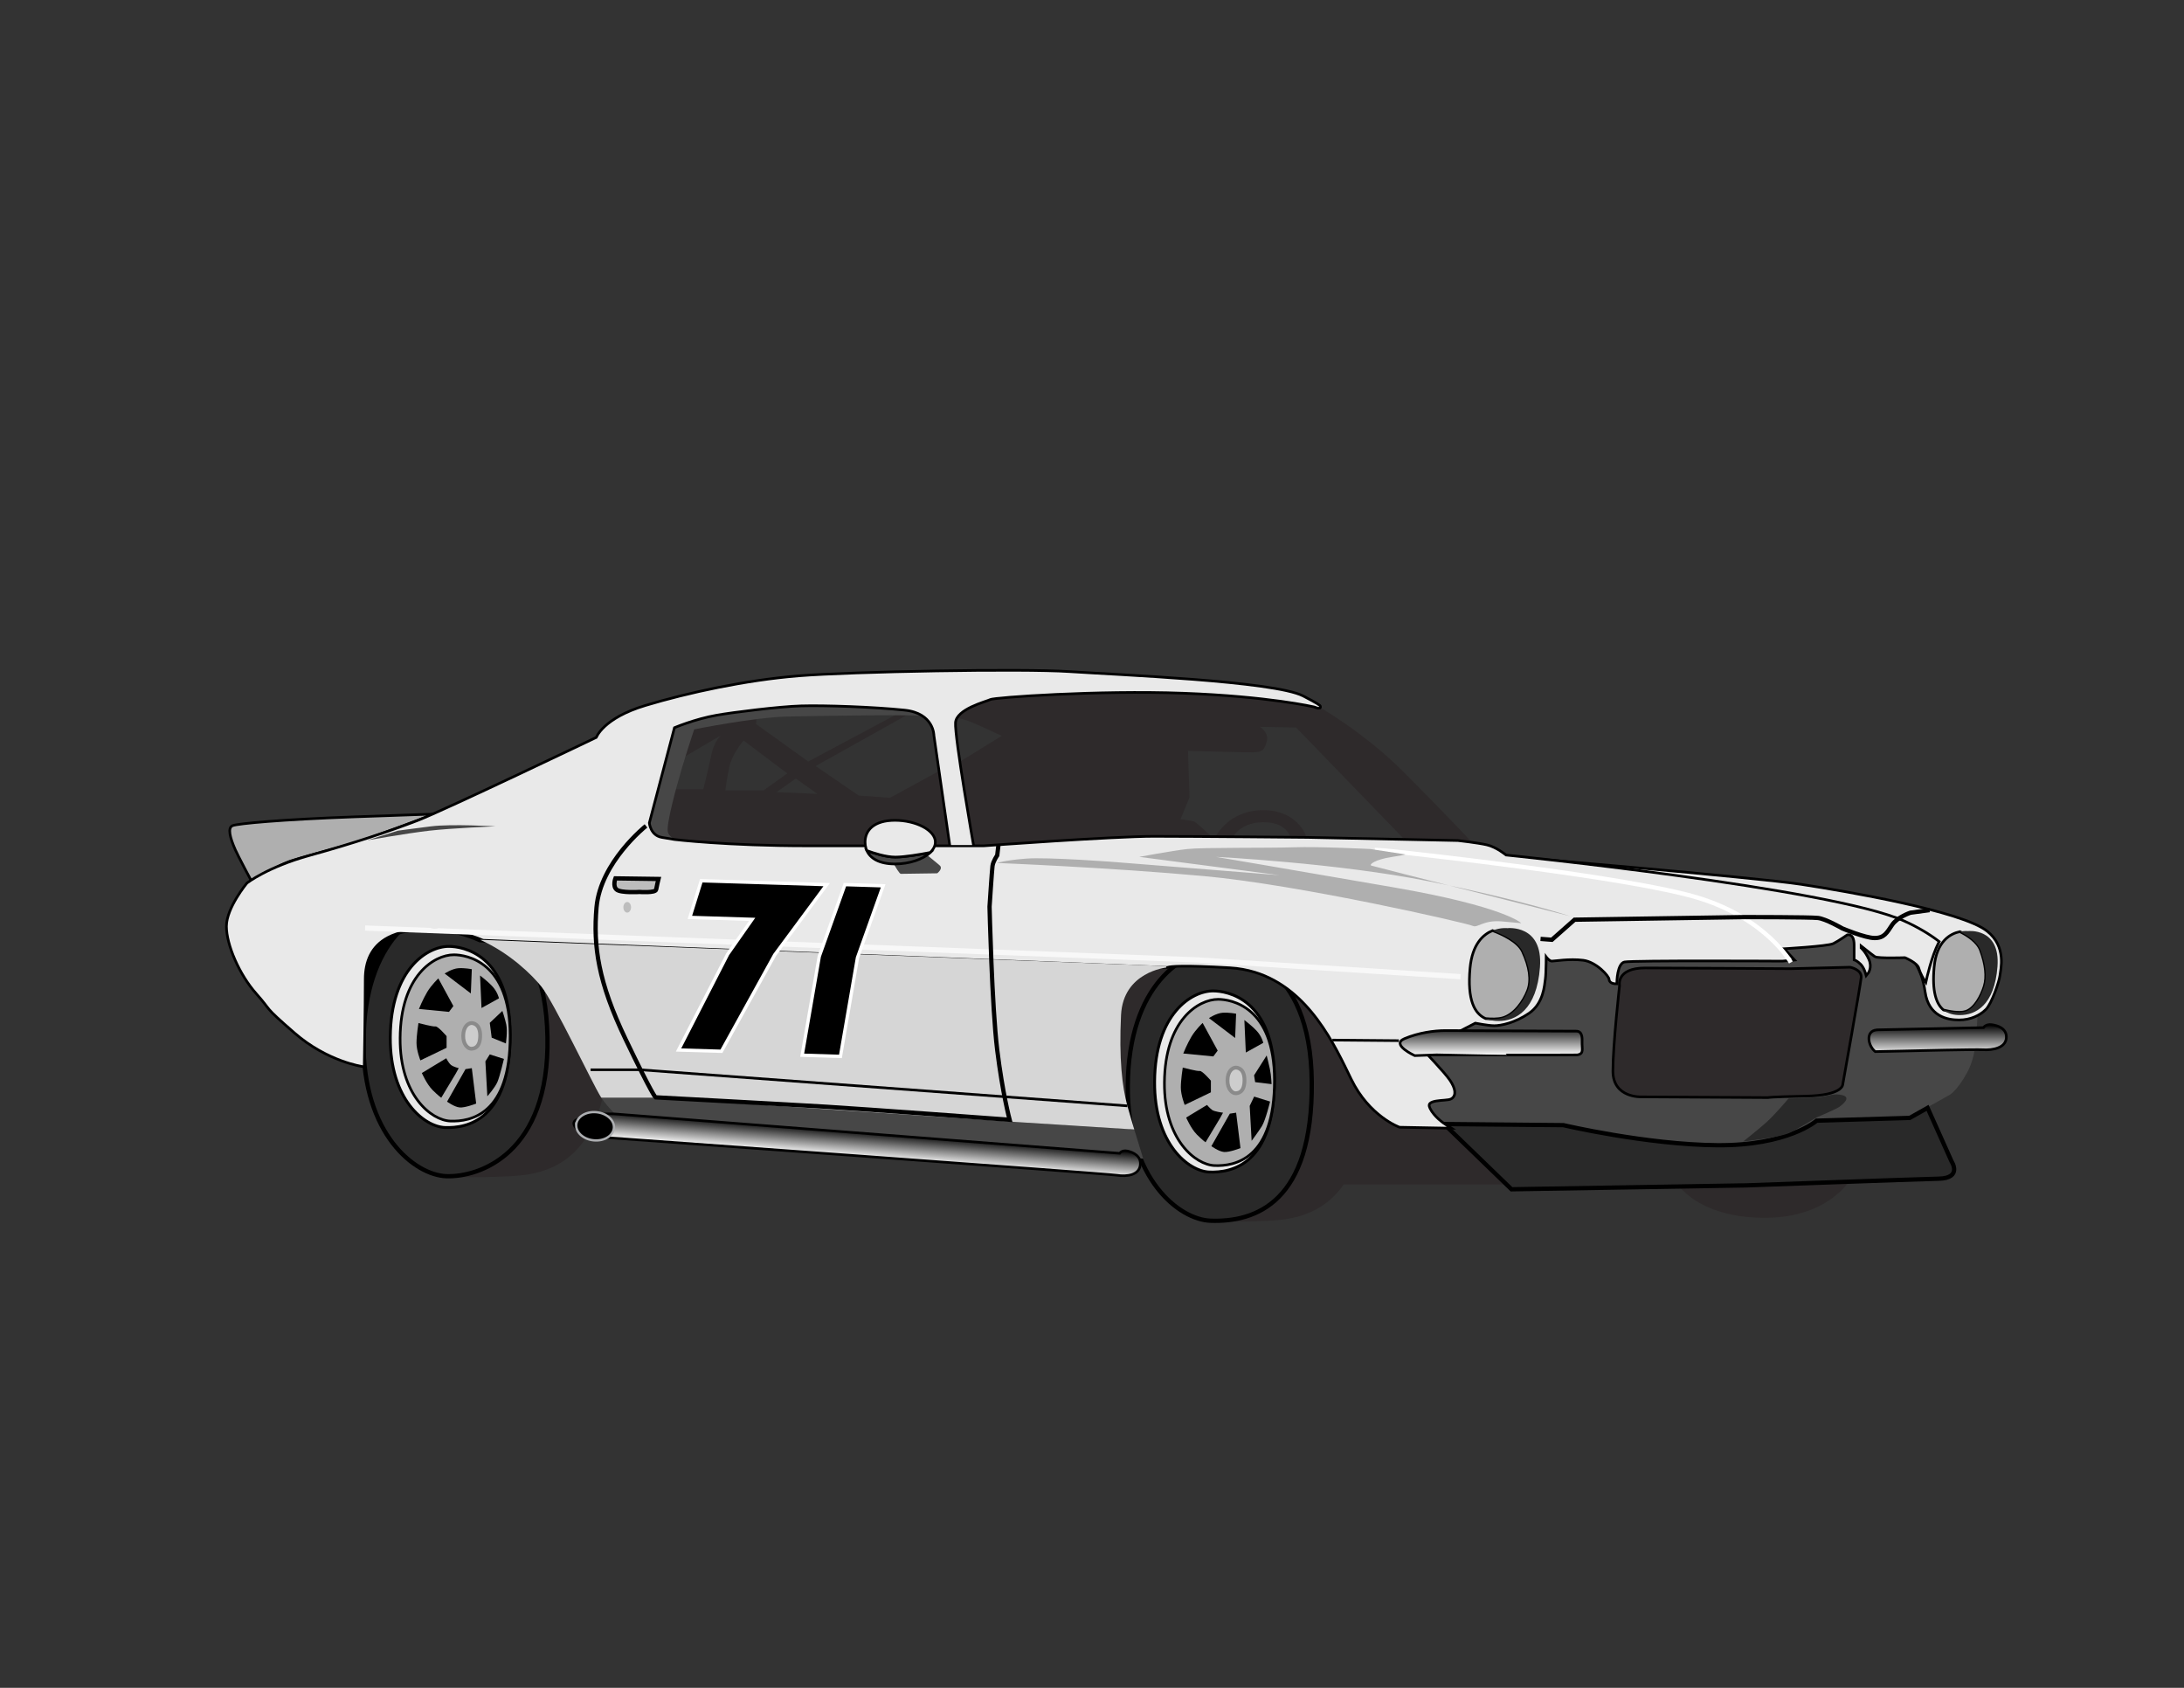 <?xml version="1.0" encoding="iso-8859-1"?>
<!-- Generator: Adobe Illustrator 16.0.4, SVG Export Plug-In . SVG Version: 6.00 Build 0)  -->
<!DOCTYPE svg PUBLIC "-//W3C//DTD SVG 1.1//EN" "http://www.w3.org/Graphics/SVG/1.1/DTD/svg11.dtd">
<svg version="1.1" id="Layer_1" xmlns="http://www.w3.org/2000/svg" xmlns:xlink="http://www.w3.org/1999/xlink" x="0px" y="0px"
	 width="792px" height="612px" viewBox="0 0 792 612" style="enable-background:new 0 0 792 612;" xml:space="preserve">
<rect x="0" y="0" width="792" height="612" fill="#333333" stroke="none"/>
<g>
	<g>
		<g>
			<path d="M125.104,325.202c0,2.435-7.906,45.628-7.906,45.628l21.898,12.169l24.806-54.59L125.104,325.202z"/>
			<path style="fill:#2E2A2B;" d="M672.439,425.451c0,0-7.464,16.505-33.404,16.111c-25.942-0.392-32.229-14.541-32.229-14.541
				L672.439,425.451z"/>
			<path style="fill:#2E2A2B;" d="M462.381,344.556c-11.801,0-29.315,16.413-29.576,53.22c-0.235,33.773-26.804,47.455,27.45,44.849
				c12.033-0.582,35.869-3.726,35.799-50.396C495.99,348.514,469.87,344.556,462.381,344.556z"/>
			<polygon style="fill:#2E2A2B;" points="550.51,429.463 483.241,429.463 374.526,392.123 426.233,326.42 533.557,402.591 			"/>
			<path style="fill:#2E2A2B;" d="M187.114,328.409c-11.8,0-28.177,16.438-29.576,53.217c-1.429,37.62-26.805,47.459,27.452,44.852
				c12.033-0.575,35.867-3.726,35.8-50.396C220.727,332.367,194.605,328.409,187.114,328.409z"/>
			<path style="fill:#292929;stroke:#000000;stroke-width:1.554;" d="M441.066,344.556c-11.8,0-31.832,12.347-32.092,49.15
				c-0.236,33.779,18.65,48.508,29.969,48.918c16.491,0.598,37.174-6.704,36.751-50.396
				C475.268,348.517,448.557,344.556,441.066,344.556z"/>
			<path style="fill:#E9E9E9;stroke:#000000;stroke-width:1.034;" d="M439.91,359.303c-7.799,0-21.041,8.263-21.212,32.912
				c-0.154,22.615,12.326,32.457,19.812,32.753c7.953,0.312,23.704-2.495,23.661-33.745
				C462.128,361.951,444.862,359.303,439.91,359.303z"/>
			<g>
				<path style="fill:#2E2A2B;" d="M345.186,294.025l-2.475-15.644l-19.962,10.91l-11.322-0.823l-15.639-10.704l38.281-21.407
					l-2.059-1.027l-38.899,20.791l-18.934-13.587l0.618-7.82l-24.699,0.617l-5.146,20.994l16.469-9.67c0,0-2.475,2.057-3.502,7.2
					c-1.028,5.147-2.88,12.347-2.88,12.347h-11.525l-6.383,21.404l110.527,3.09L345.186,294.025z M263.06,286.615
					c0,0,0.417-3.907,1.443-8.644c1.032-4.736,5.146-9.47,5.146-9.47l15.845,11.937l-8.644,6.177H263.06z M281.585,287.235
					l6.999-4.943l7.82,5.557L281.585,287.235z"/>
			</g>
			<path style="fill:#474747;" d="M249.874,307.285c0,0-6.983-2.788-7.684-5.582c-0.696-2.794,3.258-16.992,5.123-23.271
				c1.861-6.288,4.42-13.965,4.42-13.965s21.878-4.422,33.977-4.657c12.104-0.232,48.411-0.928,51.9,0
				c3.49,0.928-3.027-2.791-3.027-2.791s-28.624-3.958-44.216-3.723c-15.593,0.232-48.177,7.677-48.177,7.677l-10.238,38.17
				l3.259,7.213L249.874,307.285z"/>
			<path style="fill:#AFAFAF;stroke:#000000;stroke-width:0.949;" d="M441.732,362.349c-7.158,0-19.312,7.585-19.468,30.21
				c-0.145,20.762,11.315,29.8,18.183,30.069c7.304,0.286,21.765-2.292,21.724-30.979
				C462.133,364.78,446.282,362.349,441.732,362.349z"/>
			<path style="fill:#2E2A2B;" d="M456.959,263.542c0,0,3.268,2.178,2.452,5.172c-0.815,2.994-1.362,4.085-5.448,4.085
				c-4.081,0-23.145-0.544-23.145-0.544l0.545,16.88l-3.27,7.9c0,0,4.088,0.547,4.903,0.814c0.817,0.273,5.991,5.178,5.991,5.178
				l1.907,0.271c0,0,4.625-9.531,17.153-9.531c12.527,0,15.523,9.26,15.523,9.26l0.27,2.995h-5.172c0,0-0.271-7.899-10.348-7.899
				c-10.077,0-11.979,7.083-11.979,7.083h-22.876l-69.167,4.355l-2.995-0.547l-4.357-32.133l16.34-10.071
				c0,0-10.349-4.902-13.07-5.719c-2.726-0.82-5.722-1.36-5.722-1.36s-5.716-11.711,65.357-11.165
				c71.071,0.546,67.803,7.35,67.803,7.35s16.61,9.257,31.316,23.963c14.701,14.706,26.958,27.775,26.958,27.775l-24.78-1.361
				l-41.119-42.481L456.959,263.542z"/>
			<path style="fill:#CDCDCD;stroke:#8A8A8A;stroke-width:1.377;" d="M448.144,387.104c-1.104,0-2.979,1.17-3.005,4.653
				c-0.019,3.205,1.751,4.604,2.806,4.642c1.127,0.045,3.355-0.353,3.353-4.778C451.287,387.475,448.845,387.104,448.144,387.104z"
				/>
			<path d="M429.616,400.643l9.5-4.575v-4.222c0,0-3.167-3.693-4.047-3.519c-0.879,0.175-6.154-1.233-6.154-1.233
				s-0.704,4.399-0.704,7.213S429.616,400.643,429.616,400.643z"/>
			<path d="M430.144,405.214c0,0,1.763,4.044,3.872,6.157c2.109,2.108,3.165,2.813,3.165,2.813l5.277-8.796l1.057-1.933
				c0,0-3.168-0.354-4.047-1.059c-0.881-0.703-1.76-1.755-1.76-1.755L430.144,405.214z"/>
			<path d="M439.997,383.05l1.58-2.11l-5.452-10.03c0,0-2.46,2.289-4.044,4.928c-1.584,2.642-2.991,6.157-2.991,6.157
				L439.997,383.05z"/>
			<path d="M447.91,376.364l0.353-8.796c0,0-2.637-0.521-4.925-0.35c-2.29,0.175-4.926,1.936-4.926,1.936L447.91,376.364z"/>
			<path d="M451.252,369.857l0.529,11.784l6.331-3.516c0,0-0.525-2.289-2.284-4.222
				C454.067,371.971,451.252,369.857,451.252,369.857z"/>
			<path d="M459.341,382.7l-4.571,7.21l0.392,2.467l5.959,0.722c0,0-0.106-3.131-0.633-5.595
				C459.961,385.043,459.341,382.7,459.341,382.7z"/>
			<path d="M460.578,399.418l-5.778-1.805l-1.611,3.376l0.701,12.665c0,0,2.484-3.332,3.697-5.277
				C458.952,406.184,460.578,399.418,460.578,399.418z"/>
			<path d="M448.263,403.456l1.583,12.84c0,0-4.047,1.583-5.982,1.408c-1.934-0.182-4.572-2.114-4.572-2.114l6.685-11.784
				L448.263,403.456z"/>
			<path style="fill:#292929;stroke:#000000;stroke-width:1.554;" d="M163.902,328.409c-11.8,0-31.836,12.345-32.093,49.15
				c-0.237,33.78,18.654,48.479,29.972,48.918c12.032,0.468,37.543-8.201,36.749-50.396
				C197.706,332.377,171.391,328.409,163.902,328.409z"/>
			<path style="fill:#E9E9E9;stroke:#000000;stroke-width:1.034;" d="M162.744,343.157c-7.796,0-21.042,8.265-21.208,32.911
				c-0.159,22.616,12.327,32.461,19.807,32.754c7.956,0.314,23.71-2.496,23.661-33.745
				C184.962,345.805,167.697,343.157,162.744,343.157z"/>
			<path style="fill:#AFAFAF;stroke:#000000;stroke-width:0.949;" d="M164.573,346.202c-7.161,0-19.319,7.585-19.475,30.21
				c-0.145,20.762,11.319,29.8,18.187,30.07c7.301,0.286,21.76-2.292,21.717-30.979
				C184.966,348.634,169.114,346.202,164.573,346.202z"/>
			<path style="fill:#CDCDCD;stroke:#8A8A8A;stroke-width:1.377;" d="M170.98,370.957c-1.103,0-2.98,1.17-3.004,4.657
				c-0.024,3.201,1.745,4.6,2.805,4.642c1.127,0.041,3.355-0.354,3.349-4.778C174.126,371.332,171.68,370.957,170.98,370.957z"/>
			<path d="M152.452,384.493l9.499-4.571V375.7c0,0-3.167-3.694-4.045-3.52c-0.88,0.175-6.158-1.23-6.158-1.23
				s-0.706,4.397-0.706,7.214C151.042,380.974,152.452,384.493,152.452,384.493z"/>
			<path d="M152.979,389.067c0,0,1.76,4.047,3.871,6.155c2.111,2.11,3.165,2.812,3.165,2.812l5.275-8.793l1.059-1.936
				c0,0-1.914-0.458-2.792-1.157c-0.877-0.706-1.734-2.432-1.734-2.432L152.979,389.067z"/>
			<path d="M162.827,366.904l1.586-2.111l-5.452-10.026c0,0-2.465,2.285-4.047,4.928c-1.583,2.638-2.99,6.154-2.99,6.154
				L162.827,366.904z"/>
			<path d="M170.744,360.222l0.353-8.796c0,0-2.639-0.528-4.924-0.354c-2.286,0.179-4.924,1.933-4.924,1.933L170.744,360.222z"/>
			<path d="M174.086,353.714l0.529,11.785l6.333-3.517c0,0-0.529-2.288-2.289-4.225C176.9,355.825,174.086,353.714,174.086,353.714z
				"/>
			<path d="M182.18,366.551l-4.571,4.323l0.699,5.373l5.142,2.101c0,0,0.663-4.405,0.135-6.872
				C183.059,369.018,182.18,366.551,182.18,366.551z"/>
			<path d="M182.749,383.959l-5.14-1.637l-1.586,2.523l0.704,12.665c0,0,2.813-3.166,3.692-5.28
				C181.299,390.123,182.749,383.959,182.749,383.959z"/>
			<path d="M171.097,387.307l1.584,12.84c0,0-4.047,1.586-5.983,1.411c-1.936-0.175-4.571-2.11-4.571-2.11l6.684-11.788
				L171.097,387.307z"/>
			<path style="fill:#474747;" d="M702.621,341.542c-2.656,5.153-4.46,13.447-4.46,13.447s-1.263-1.898-1.896-4.114
				c-0.632-2.216-5.379-4.113-5.379-4.113s-9.805,0.321-10.756-0.314c-0.948-0.633-5.695-4.429-5.695-4.429v1.901
				c0,0,1.582,1.262,2.848,4.107c1.267,2.848-0.315,4.746-0.315,4.746s-0.629-2.216-1.896-3.478
				c-1.264-1.266-2.216-1.584-2.216-1.584s0,0,0-5.063c0-5.058-3.163-4.11-3.163-4.11s-3.163,2.216-5.06,3.166
				c-1.901,0.944-18.666,1.895-18.666,1.895l3.795,4.113l-3.479,0.315c0,0-54.093-0.315-57.26,0.317
				c-3.163,0.633-3.158,7.909-3.158,7.909s-1.899,0-1.899-1.265c0-1.266-4.748-6.645-9.806-7.277
				c-5.062-0.629-10.439,0.315-11.392,0.315c-0.947,0-2.53-2.531-2.53-2.531s0,7.277-0.315,9.493
				c-0.315,2.212-0.629,8.538-5.693,12.02c-5.062,3.48-10.122,4.429-12.338,4.429c-2.214,0-6.962-0.948-6.962-0.948l-19.61,10.119
				c0,0,8.226,8.542,10.121,11.391c1.9,2.848,2.216,5.061,0.632,6.008c-1.579,0.954-10.122-0.314-7.903,4.117
				c1.51,3.02,4.642,5.309,6.476,6.456l23.95,0.445c0,0,50.928,9.956,69.307,9.956c18.38,0,62.798-7.279,62.798-7.279l26.039-14.55
				c0,0,2.679-1.145,6.507-8.037c3.83-6.896,3.448-15.319,3.833-20.298C717.386,364.777,716.94,352.404,702.621,341.542z"/>
			<path style="fill:#474747;" d="M236.999,398.007H218.06c3.1,4.769,8.123,8.72,8.123,8.72l188.391,13.403
				c0,0-1.596-5.109-3.241-10.583l-43.483-2.756L236.999,398.007z"/>
			<path style="fill:#E9E9E9;stroke:#000000;stroke-width:0.949;" d="M545.953,310.489c0,0,90.709,7.63,107.239,10.173
				c16.529,2.54,58.204,9.677,67.397,16.954c7.212,5.706,4.885,14.031,4.659,16.107c-0.225,2.079-2.965,10.173-5.085,12.293
				c-2.119,2.117-5.511,3.815-9.75,3.815s-11.017-1.269-12.291-10.173c-1.273-8.904-5.087-13.568-9.75-16.531
				c-4.662-2.969-16.528-10.173-55.949-19.073C593.002,315.15,545.953,310.489,545.953,310.489z"/>
			<path style="fill:#ED3224;stroke:#000000;stroke-width:0.949;" d="M99.579,338.09l-16.912-0.734c0,0,1.47-7.354,3.187-10.786
				c1.715-3.434,4.006-5.999,4.006-5.999L99.579,338.09z"/>
			<path style="fill:#AFAFAF;stroke:#000000;stroke-width:0.949;" d="M100.805,337.355c0,0-13.48-24.758-15.442-29.167
				c-1.963-4.413-2.941-8.094-0.982-8.829c1.962-0.734,17.405-2.206,44.367-3.185c26.963-0.979,28.679-0.979,28.679-0.979
				s-24.511,9.314-29.903,10.783c-5.392,1.472-20.59,5.64-22.553,6.371c-1.959,0.74-7.353,2.946-8.087,5.64
				c-0.736,2.698-0.981,5.146,0.245,9.317C98.354,331.471,100.805,337.355,100.805,337.355z"/>
			<path style="fill:#292929;stroke:#000000;stroke-width:1.554;" d="M548.13,431.228l-24.472-23.661l43.283,0.403
				c0,0,30.134,7.076,55.82,7.283c25.687,0.2,36.002-8.901,36.002-8.901l33.779-1.011l6.47-3.64l8.694,19.414
				c0,0,4.047,6.065-4.65,6.271c-8.696,0.201-69.775,2.426-69.775,2.426L548.13,431.228z"/>
			<path style="fill:#2E2A2B;stroke:#000000;stroke-width:0.949;" d="M587.308,357.38c0,0-1.336-6.409,9.35-6.409
				c10.685,0,52.63,0.268,52.63,0.268l21.641-0.538c0,0,4.276,0.802,4.004,3.742c-0.266,2.938-6.676,38.739-6.676,38.739
				s0.213,4.005-13.412,4.272c-13.625,0.264-13.635,0.524-13.635,0.524l-45.89-0.258c0,0-10.419,0.534-10.419-9.35
				C584.9,378.749,587.308,357.38,587.308,357.38z"/>
			<g>
				<path style="fill:#AFAFAF;stroke:#000000;stroke-width:0.949;" d="M712.873,366.729c3.204-1.064,5.607-5.607,6.678-9.079
					c1.069-3.478,0.535-8.014-1.336-13.091c-1.148-3.118-4.817-5.43-7.479-6.749c-3.342,0.69-8.465,3.315-9.353,12.891
					c-0.812,8.784,0.765,13.313,3.397,15.511C706.593,366.685,710.478,367.527,712.873,366.729z"/>
				<path style="fill:#292929;" d="M713.674,337.609c0,0-1.239-0.149-2.938,0.2c2.661,1.319,6.33,3.631,7.479,6.749
					c1.871,5.077,2.405,9.613,1.336,13.091c-1.07,3.472-3.474,8.015-6.678,9.079c-2.396,0.799-6.28-0.044-8.092-0.518
					c1.674,1.398,3.77,1.856,5.952,1.856c5.612,0,12.561-3.472,13.627-17.634C725.429,336.274,713.674,337.609,713.674,337.609z"/>
			</g>
			<g>
				<path style="fill:none;" d="M423.277,350.307l10.867,0.416l21.012,1.339c-2.842-0.865-5.896-1.431-9.181-1.625
					C429.336,349.474,424.546,349.877,423.277,350.307z"/>
				<path style="fill:none;" d="M140.55,339.476l33.578,1.284c-5.052-2.26-10.737-3.865-16.877-4.107
					C149.848,336.363,144.43,337.45,140.55,339.476z"/>
				<path style="fill:#E9E9E9;stroke:#000000;stroke-width:1.898;" d="M690.272,334.354
					c-26.423-11.867-144.319-23.865-144.319-23.865s-3.484-2.934-6.933-3.703c-3.444-0.763-10.339-1.532-10.339-1.532l-54.374-1.147
					c0,0-41.352-0.385-55.905-0.385c-14.552,0-61.651,3.446-61.651,3.446s-34.84,0-63.944,0c-29.102,0-48.248-2.295-48.248-2.295
					s0,0-4.594-0.766c-4.597-0.767-4.978-5.745-4.978-5.745l9.189-34.845c0,0,7.413-3.23,15.806-4.692
					c5.709-0.992,22.264-3.1,30.528-3.347c8.419-0.254,26.422,0.381,37.525,1.532c11.104,1.144,11.104,9.572,11.104,9.572
					l5.745,39.823h7.658c0,0-6.894-39.057-6.511-44.42c0.383-5.36,11.487-8.04,13.021-8.806c1.529-0.766,39.055-3.446,70.07-2.298
					c31.019,1.151,47.484,4.979,47.484,4.979s6.126,2.295-4.214-3.064c-10.336-5.363-67.395-7.655-84.625-8.803
					c-17.23-1.151-78.883,0-98.025,1.529c-19.146,1.529-40.208,6.126-55.526,10.72c-15.313,4.597-17.611,11.489-17.611,11.489
					s-55.138,26.42-65.096,30.251c-9.955,3.827-23.739,8.424-39.055,12.633c-15.317,4.216-22.594,9.957-22.594,9.957
					s-7.275,8.806-7.275,15.319c0,6.508,4.596,17.233,10.721,24.122c6.127,6.893,1.917,3.831,13.787,14.166
					c11.87,10.344,24.53,12.093,24.53,12.093s0.358-20.899,0.358-31.237c0-6.418,2.217-12.242,8.569-15.558l0,0
					c3.88-2.025,9.298-3.112,16.701-2.823c6.14,0.242,11.826,1.848,16.877,4.107l249.149,9.547c1.269-0.43,6.059-0.833,22.698,0.13
					c3.285,0.194,6.339,0.76,9.181,1.625l0,0c20.02,6.101,29.532,27.23,35.235,38.965c6.508,13.405,17.229,17.229,17.229,17.229
					l17.025,0.324c-1.834-1.147-4.966-3.437-6.476-6.456c-2.219-4.432,6.324-3.163,7.903-4.117c1.584-0.947,1.269-3.16-0.632-6.008
					c-1.896-2.849-10.121-11.391-10.121-11.391l19.61-10.119c0,0,4.748,0.948,6.962,0.948c2.216,0,7.275-0.948,12.338-4.429
					c5.064-3.481,5.378-9.808,5.693-12.02c0.315-2.216,0.315-9.493,0.315-9.493s1.583,2.531,2.53,2.531
					c0.952,0,6.329-0.944,11.392-0.315c5.058,0.633,9.806,6.012,9.806,7.277c0,1.265,1.899,1.265,1.899,1.265
					s-0.005-7.276,3.158-7.909c3.167-0.633,57.26-0.317,57.26-0.317l3.479-0.315l-3.795-4.113c0,0,16.765-0.95,18.666-1.895
					c1.896-0.95,5.06-3.166,5.06-3.166s3.163-0.947,3.163,4.11c0,5.063,0,5.063,0,5.063s0.952,0.318,2.216,1.584
					c1.267,1.262,1.896,3.478,1.896,3.478s1.582-1.898,0.315-4.746c-1.266-2.846-2.848-4.107-2.848-4.107v-1.901
					c0,0,4.747,3.796,5.695,4.429c0.951,0.636,10.756,0.314,10.756,0.314s4.747,1.897,5.379,4.113
					c0.633,2.216,1.896,4.114,1.896,4.114s1.804-8.294,4.46-13.447C699.302,339.024,695.244,336.589,690.272,334.354z"/>
				<path style="fill:#D6D6D6;" d="M196.312,357.713c4.595,5.745,18.379,34.846,21.445,39.823c0.094,0.159,0.2,0.315,0.302,0.471
					h18.939l130.85,8.784l43.483,2.756c-0.904-3.004-1.823-6.12-2.5-8.564c-1.912-6.892-3.062-17.23-2.302-32.928
					c0.771-15.701,16.469-17.233,16.469-17.233s-0.471-0.264,0.278-0.515l-249.149-9.547
					C185.146,345.7,193.162,353.774,196.312,357.713z"/>
				<path style="fill:#E9E9E9;" d="M690.272,334.354c-26.423-11.867-144.319-23.865-144.319-23.865s-3.484-2.934-6.933-3.703
					c-3.444-0.763-10.339-1.532-10.339-1.532l-54.374-1.147c0,0-41.352-0.385-55.905-0.385c-14.552,0-61.651,3.446-61.651,3.446
					s-34.84,0-63.944,0c-29.102,0-48.248-2.295-48.248-2.295s0,0-4.594-0.766c-4.597-0.767-4.978-5.745-4.978-5.745l9.189-34.845
					c0,0,7.413-3.23,15.806-4.692c5.709-0.992,22.264-3.1,30.528-3.347c8.419-0.254,26.422,0.381,37.525,1.532
					c11.104,1.144,11.104,9.572,11.104,9.572l5.745,39.823h7.658c0,0-6.894-39.057-6.511-44.42c0.383-5.36,11.487-8.04,13.021-8.806
					c1.529-0.766,39.055-3.446,70.07-2.298c31.019,1.151,47.484,4.979,47.484,4.979s6.126,2.295-4.214-3.064
					c-10.336-5.363-67.395-7.655-84.625-8.803c-17.23-1.151-78.883,0-98.025,1.529c-19.146,1.529-40.208,6.126-55.526,10.72
					c-15.313,4.597-17.611,11.489-17.611,11.489s-55.138,26.42-65.096,30.251c-9.955,3.827-23.739,8.424-39.055,12.633
					c-15.317,4.216-22.594,9.957-22.594,9.957s-7.275,8.806-7.275,15.319c0,6.508,4.596,17.233,10.721,24.122
					c6.127,6.893,1.917,3.831,13.787,14.166c11.87,10.344,24.53,12.093,24.53,12.093s0.358-20.899,0.358-31.237
					c0-6.418,2.217-12.242,8.569-15.558l0,0c3.88-2.025,9.298-3.112,16.701-2.823c6.14,0.242,12.972,1.562,18.025,3.824
					l248.002,9.83c1.269-0.43,6.059-0.833,22.698,0.13c3.285,0.194,6.339,0.76,9.181,1.625l0,0
					c20.02,6.101,29.532,27.23,35.235,38.965c6.508,13.405,17.229,17.229,17.229,17.229l17.025,0.324
					c-1.834-1.147-4.966-3.437-6.476-6.456c-2.219-4.432,6.324-3.163,7.903-4.117c1.584-0.947,1.269-3.16-0.632-6.008
					c-1.896-2.849-10.121-11.391-10.121-11.391l19.61-10.119c0,0,4.748,0.948,6.962,0.948c2.216,0,7.275-0.948,12.338-4.429
					c5.064-3.481,5.378-9.808,5.693-12.02c0.315-2.216,0.315-9.493,0.315-9.493s1.583,2.531,2.53,2.531
					c0.952,0,6.329-0.944,11.392-0.315c5.058,0.633,9.806,6.012,9.806,7.277c0,1.265,1.899,1.265,1.899,1.265
					s-0.005-7.276,3.158-7.909c3.167-0.633,57.26-0.317,57.26-0.317l3.479-0.315l-3.795-4.113c0,0,16.765-0.95,18.666-1.895
					c1.896-0.95,5.06-3.166,5.06-3.166s3.163-0.947,3.163,4.11c0,5.063,0,5.063,0,5.063s0.952,0.318,2.216,1.584
					c1.267,1.262,1.896,3.478,1.896,3.478s1.582-1.898,0.315-4.746c-1.266-2.846-2.848-4.107-2.848-4.107v-1.901
					c0,0,4.747,3.793,5.695,4.429c0.951,0.636,10.756,0.314,10.756,0.314s4.747,1.897,5.379,4.113
					c0.633,2.216,1.896,4.114,1.896,4.114s1.804-8.294,4.46-13.447C699.302,339.024,695.244,336.589,690.272,334.354z"/>
			</g>
			<g>
				<path style="fill:#AFAFAF;stroke:#000000;stroke-width:0.949;" d="M544.779,369.106c4.411-1.16,7.724-6.1,9.194-9.88
					c1.472-3.776,0.732-8.717-1.84-14.238c-1.667-3.573-7.188-6.177-10.875-7.566c-3.429,1.411-7.362,4.924-8.163,13.594
					c-1.081,11.663,1.652,16.543,5.631,18.311C540.843,369.529,543.079,369.552,544.779,369.106z"/>
				<path style="fill:#292929;" d="M546.653,336.548c0,0-2.519-0.306-5.395,0.874c3.687,1.39,9.208,3.993,10.875,7.566
					c2.572,5.521,3.312,10.462,1.84,14.238c-1.471,3.78-4.783,8.72-9.194,9.88c-1.7,0.445-3.937,0.423-6.053,0.22
					c1.438,0.639,3.041,0.877,4.685,0.877c6.189,0,13.857-3.84,15.035-19.483C559.624,335.069,546.653,336.548,546.653,336.548z"/>
			</g>
			<path style="fill:#BDBDBD;stroke:#000000;stroke-width:1.554;" d="M238.794,318.707l-15.62-0.216c0,0-1.07,2.784,0.427,4.065
				c1.498,1.285,8.345,0.858,8.345,0.858s5.779,0.427,5.994-0.858C238.156,321.275,238.794,318.707,238.794,318.707z"/>
			<path style="fill:#BDBDBD;" d="M228.844,328.976c0-1.062-0.623-1.924-1.391-1.924s-1.393,0.862-1.393,1.924
				c0,1.068,0.625,1.927,1.393,1.927S228.844,330.044,228.844,328.976z"/>
			<line style="fill:none;stroke:#000000;stroke-width:0.949;" x1="507.27" y1="377.337" x2="483.173" y2="377.127"/>
			<polyline style="fill:none;stroke:#000000;stroke-width:0.949;" points="408.832,400.982 232.198,387.889 214.166,387.889 			"/>
			<path style="fill:#474747;" d="M179.688,299.63c0,0-15.819-0.951-23.41,0c-7.593,0.947-12.024,1.58-12.024,1.58l-11.069,3.478
				c0,0,14.232-2.527,22.459-3.478C163.869,300.263,179.688,299.63,179.688,299.63z"/>
			<path style="fill:none;stroke:#FFFFFF;stroke-width:1.554;" d="M649.447,348.978c0,0-8.854-15.818-33.531-23.41
				c-24.676-7.591-104.075-16.133-109.772-16.766c-5.693-0.633-7.588-0.633-7.588-0.633"/>
			<path style="fill:none;stroke:#000000;stroke-width:1.554;" d="M699.747,329.999l-6.96,0.944c0,0-4.745,1.583-6.643,4.432
				c-1.899,2.848-2.849,4.746-6.328,4.746c-3.478,0-11.703-3.481-11.703-3.481s-6.014-3.48-8.86-3.792
				c-2.85-0.321-26.571-0.321-26.571-0.321l-61.685,0.95l-8.228,7.277l-4.112-0.318"/>
			<path style="fill:#AFAFAF;" d="M361.58,312.912c0,0,40.176,1.583,74.973,4.749c34.797,3.163,95.53,17.084,97.433,18.031
				c1.897,0.947,3.799-2.216,10.753-1.586c6.959,0.639,6.959,0.639,6.959,0.639s-6.009-6.015-46.185-12.97
				c-40.174-6.962-64.531-11.073-64.531-11.073s43.972,2.21,77.188,8.857c33.214,6.641,51.247,12.652,51.247,12.652
				s-71.178-18.031-72.127-18.347c-0.95-0.317,1.266-2.215,7.59-3.163c6.326-0.95,4.429-0.95,4.429-0.95l-12.336-1.897
				c0,0-18.662-0.951-27.837-0.633c-9.175,0.314-32.902,0-38.596,0.633c-5.69,0.633-17.396,2.848-17.396,2.848l50.929,6.642
				l-59.471-4.743c0,0-24.674-1.901-32.585-1.266C364.11,311.968,361.58,312.912,361.58,312.912z"/>
			<linearGradient id="SVGID_1_" gradientUnits="userSpaceOnUse" x1="540.758" y1="382.761" x2="540.758" y2="371.503">
				<stop  offset="0" style="stop-color:#FFFFFF"/>
				<stop  offset="1" style="stop-color:#000000"/>
			</linearGradient>
			<path style="fill:url(#SVGID_1_);stroke:#000000;stroke-width:0.949;" d="M572.004,382.493c2.517-0.397,1.615-2.19,1.717-4.721
				c0.045-1.106,0.182-3.817-1.983-3.885c-24.153-0.111-45.666-0.21-47.479-0.21c-4.275,0-9.889,0.802-14.964,2.938
				c-5.076,2.137,3.742,6.146,3.742,6.146l7.479-0.268C520.516,382.493,571.375,382.592,572.004,382.493z"/>
			<linearGradient id="SVGID_2_" gradientUnits="userSpaceOnUse" x1="702.655" y1="382.759" x2="702.655" y2="371.505">
				<stop  offset="0" style="stop-color:#FFFFFF"/>
				<stop  offset="1" style="stop-color:#000000"/>
			</linearGradient>
			<path style="fill:url(#SVGID_2_);stroke:#000000;stroke-width:0.949;" d="M722.224,371.539c-2.138-0.264-2.938,1.067-2.938,1.067
				l-38.582,0.805c-0.056,0.007-0.104,0.025-0.163,0.028c-4.135,0.359-3.175,5.758-0.511,7.865
				c18.173-0.426,36.614-0.813,38.72-0.681c4.276,0.268,8.549-0.801,8.814-4.275C727.832,372.877,724.36,371.803,722.224,371.539z"
				/>
			<polyline style="fill:none;stroke:#F8F8F8;stroke-width:1.898;" points="529.652,354.137 434.145,348.056 132.405,336.5 			"/>
			<g>
				<polygon style="stroke:#FFFFFF;stroke-width:1.214;" points="254.31,319.353 250.172,332.647 272.751,333.353 263.866,346.009 
					246.066,380.726 261.612,381.187 280.941,346.218 299.78,320.764 				"/>
				<polygon style="stroke:#FFFFFF;stroke-width:1.214;" points="306.383,320.755 306.227,321.257 297.102,346.777 
					290.898,382.611 304.779,383.044 310.954,347.255 320.267,321.187 				"/>
			</g>
			<path style="fill:#474747;" d="M340.654,313.7c0,0-7.087-6.104-8.269-6.104c-1.181,0-11.222,0-11.222,0s4.528,9.251,5.512,9.251
				c0.987,0,13.193-0.194,13.193-0.194S342.229,314.883,340.654,313.7z"/>
			<g>
				<path style="fill:#474747;stroke:#000000;stroke-width:0.949;" d="M324.69,310.772c-3.428,0-7.777-1.398-10.354-2.355
					c1.27,2.849,4.531,4.851,10.214,4.851c5.21,0,10.192-1.685,12.784-4.157C333.738,309.8,328.054,310.772,324.69,310.772z"/>
				<path style="fill:#E9E9E9;stroke:#000000;stroke-width:0.949;" d="M324.551,297.449c-7.56,0-10.839,3.545-10.839,7.91
					c0,0.779,0.11,1.535,0.326,2.245c0.086,0.279,0.18,0.55,0.299,0.813c2.576,0.957,6.925,2.355,10.354,2.355
					c3.364,0,9.048-0.973,12.645-1.662c0.254-0.245,0.48-0.493,0.685-0.751c0.746-0.928,1.171-1.939,1.171-3
					C339.191,300.994,332.112,297.449,324.551,297.449z"/>
			</g>
			<path style="fill:none;stroke:#000000;stroke-width:1.554;" d="M234.261,299.475c0,0-16.497,13.098-17.936,29.501
				c-1.242,14.13,0.645,27.18,10.487,47.726c9.842,20.543,10.914,21.185,10.914,21.185s47.933,2.569,62.059,3.424
				c14.124,0.858,66.339,4.708,66.339,4.708s-2.567-9.629-4.489-25.25c-1.935-15.622-2.788-52.005-2.788-52.005
				s0.854-13.054,1.07-14.764c0.216-1.713,1.718-3.85,1.718-3.85l0.423-3.64"/>
		</g>
		<path style="fill:none;stroke:#ED1C8F;stroke-width:1.628;" d="M192.001,391.163"/>
		
			<linearGradient id="SVGID_3_" gradientUnits="userSpaceOnUse" x1="314.65" y1="434.522" x2="314.65" y2="424.31" gradientTransform="matrix(0.997 0.078 -0.078 0.997 30.745 -37.995)">
			<stop  offset="0" style="stop-color:#FFFFFF"/>
			<stop  offset="1" style="stop-color:#000000"/>
		</linearGradient>
		<path style="fill:url(#SVGID_3_);stroke:#000000;stroke-width:0.918;" d="M219.709,412.465l-7.003-0.321
			c0,0-7.939-4.686-3.042-6.418c4.896-1.729,10.195-2.089,14.188-1.755c3.99,0.334,182.174,14.207,182.174,14.207
			s0.846-1.266,2.824-0.833c1.974,0.429,5.137,1.771,4.63,5.214c-0.501,3.439-4.569,4.171-8.543,3.569
			C400.964,425.527,219.709,412.465,219.709,412.465z"/>
		<path style="stroke:#ADAFB2;stroke-width:0.847;" d="M222.629,408.946c-0.207,2.819-3.428,4.857-7.202,4.542
			c-3.772-0.308-6.665-2.852-6.46-5.674c0.205-2.82,3.429-4.857,7.202-4.546C219.941,403.58,222.833,406.123,222.629,408.946z"/>
		<path style="fill:#292929;" d="M632.119,413.915c0,0,13.531-1.473,17.062-3.236c3.53-1.765,9.583-5.503,9.583-5.503
			s7.185-3.029,8.36-3.91c1.177-0.884,4.117-3.236,1.177-4.12c-2.94-0.881-5.885,0.296-7.943,0.588
			c-2.058,0.296-11.765,0.588-11.765,0.588s-5.001,5.885-7.943,8.533C637.708,409.502,632.119,413.915,632.119,413.915z"/>
	</g>
</g>
</svg>
